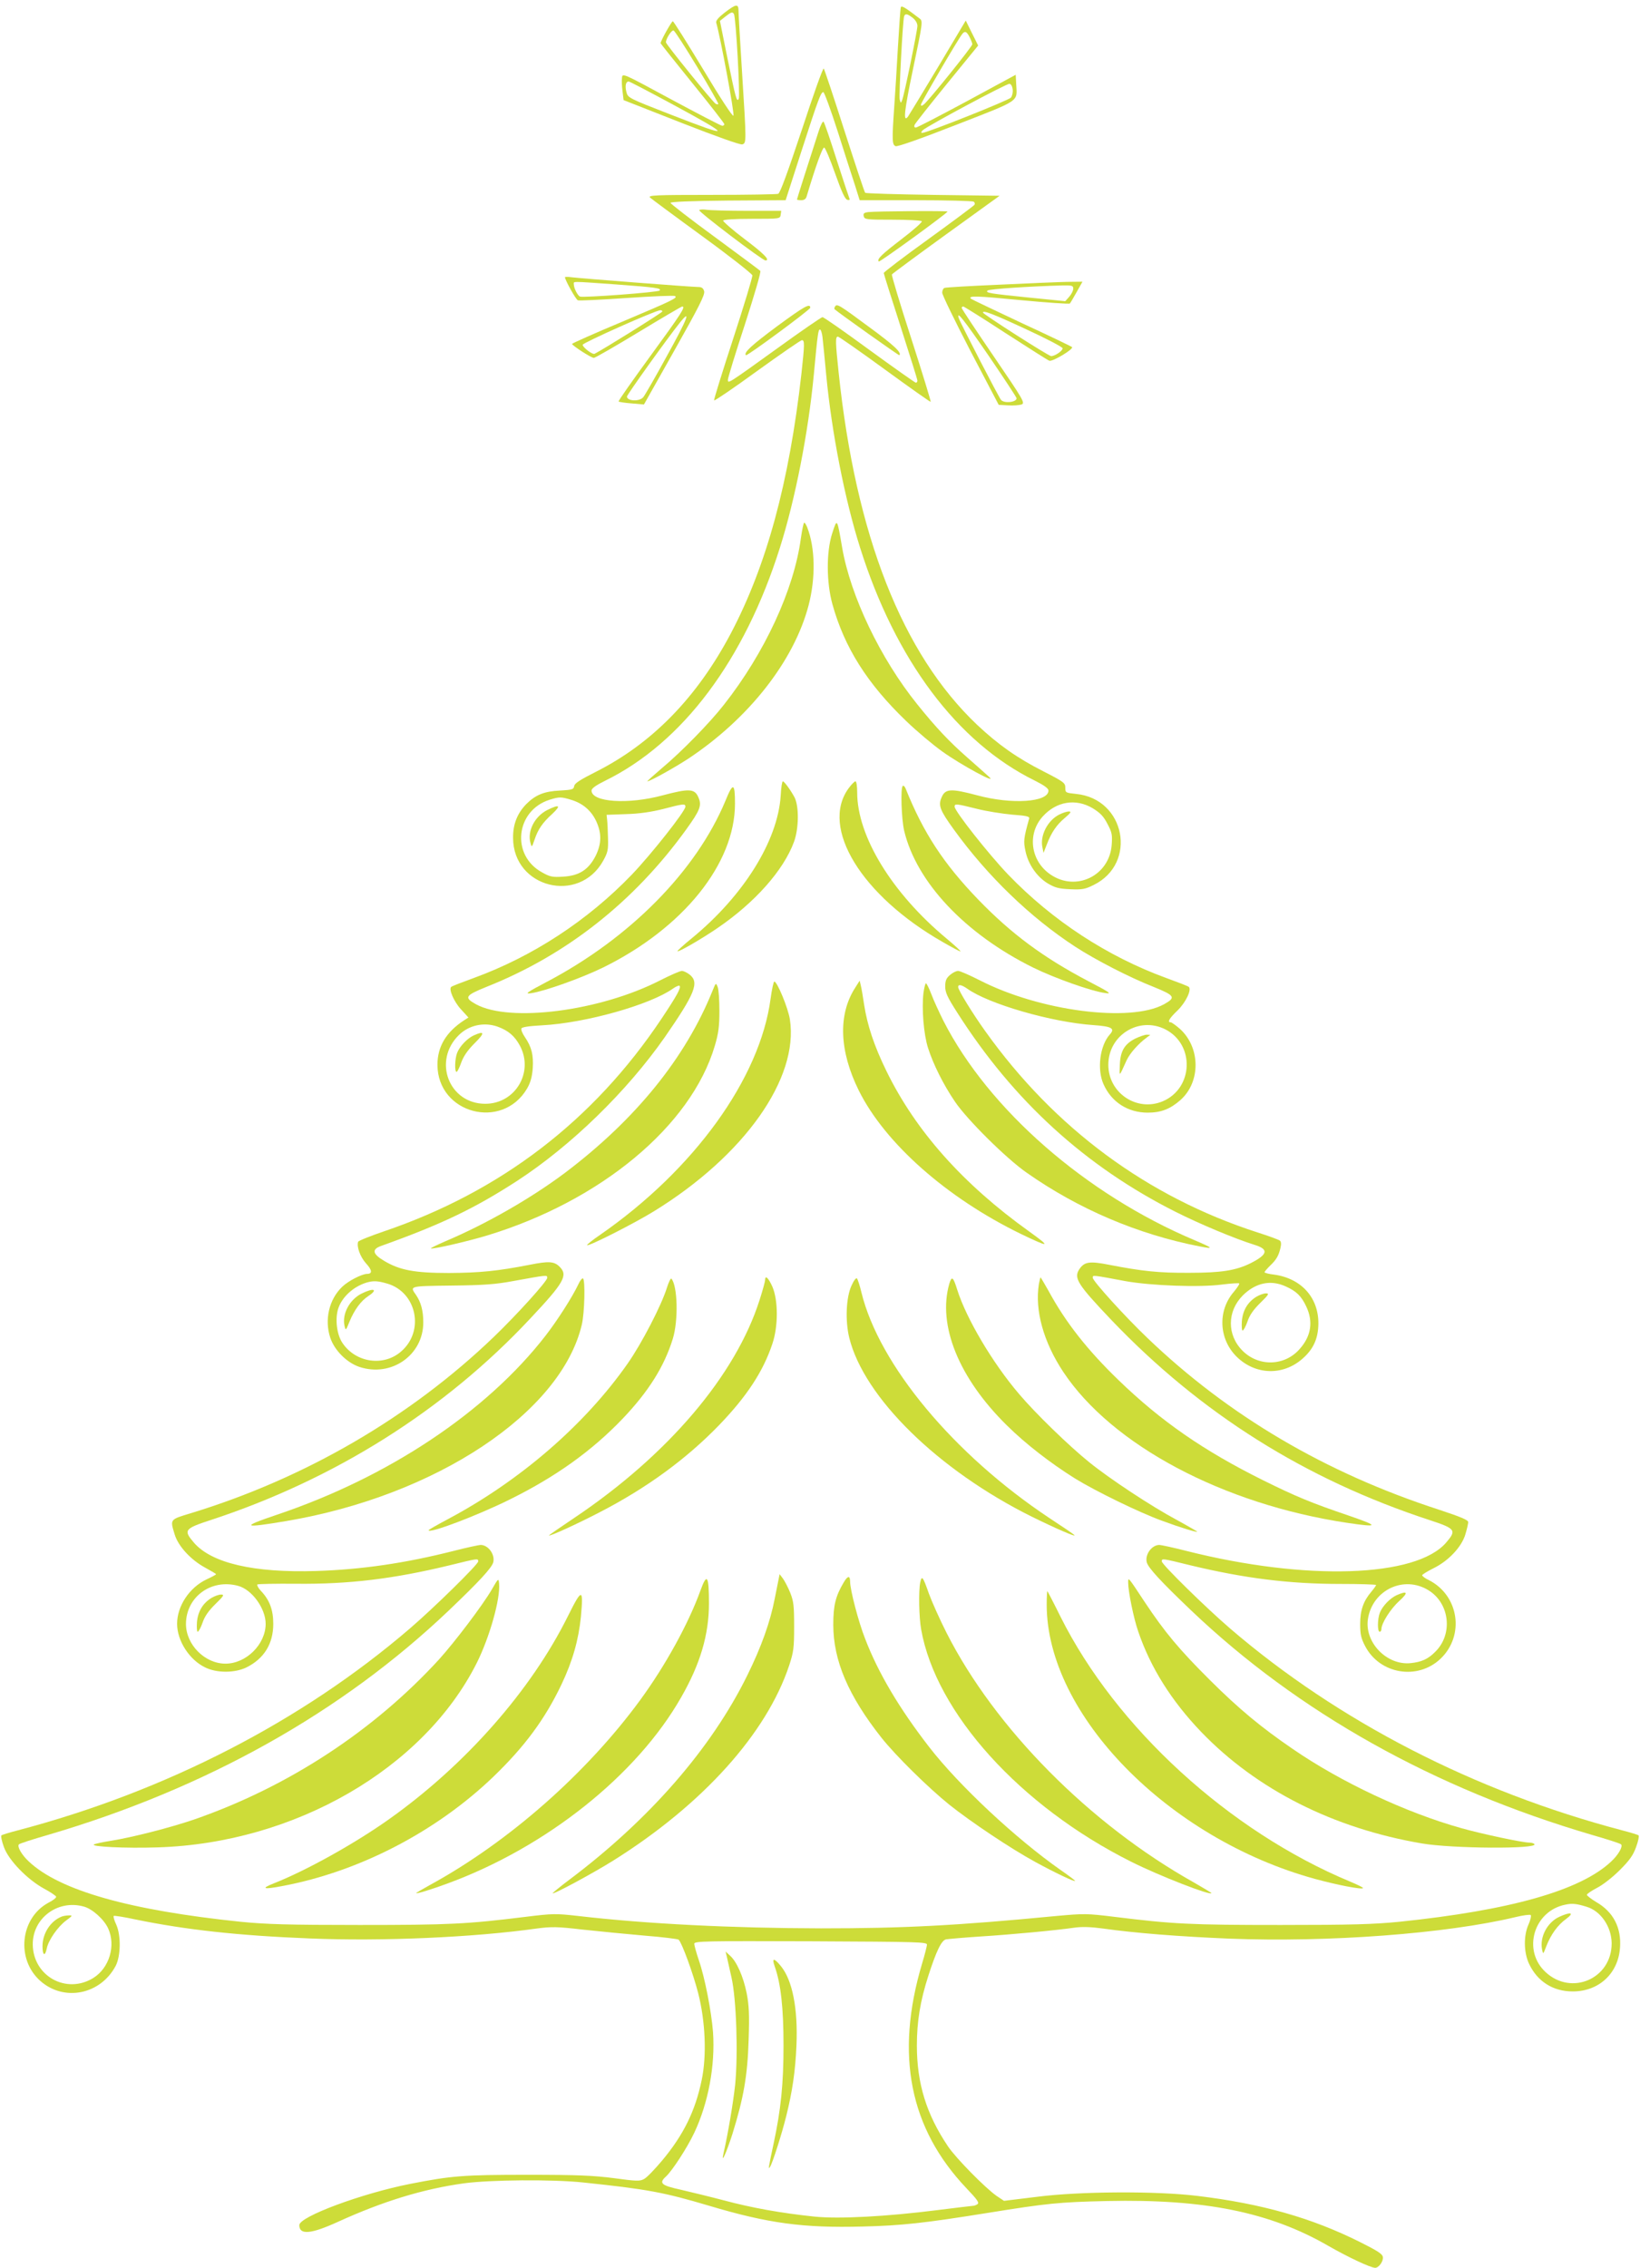 <?xml version="1.0" standalone="no"?>
<!DOCTYPE svg PUBLIC "-//W3C//DTD SVG 20010904//EN"
 "http://www.w3.org/TR/2001/REC-SVG-20010904/DTD/svg10.dtd">
<svg version="1.0" xmlns="http://www.w3.org/2000/svg"
 width="926pt" height="1280pt" viewBox="0 0 926 1280"
 preserveAspectRatio="xMidYMid meet">
<g transform="translate(0,1280) scale(0.1,-0.1)"
fill="#cddc39" stroke="none">
<path d="M4092 12729 c-36 -28 -51 -46 -48 -57 23 -78 105 -517 97 -525 -5 -5
-73 98 -171 262 -90 149 -167 271 -171 271 -7 0 -69 -111 -69 -124 0 -2 81
-104 180 -226 99 -122 180 -226 180 -231 0 -5 -6 -9 -12 -9 -7 0 -137 68 -288
149 -272 147 -275 149 -278 123 -2 -15 -1 -49 3 -77 l6 -50 326 -128 c202 -79
332 -125 344 -122 24 8 24 7 -1 405 -11 173 -20 330 -20 348 0 42 -13 41 -78
-9z m52 -8 c11 -17 36 -463 27 -479 -11 -20 -16 -3 -67 246 l-39 194 30 24
c33 26 41 29 49 15z m-206 -301 c67 -111 120 -205 118 -207 -3 -3 -10 -2 -16
2 -17 11 -280 335 -280 346 0 21 32 70 43 67 7 -2 67 -96 135 -208z m-146
-206 c348 -188 347 -198 -7 -60 -234 91 -240 94 -248 126 -9 35 -4 60 13 60 5
0 114 -57 242 -126z"/>
<path d="M5086 12758 c-2 -7 -9 -107 -16 -223 -6 -115 -16 -268 -21 -340 -13
-188 -12 -212 8 -220 11 -4 139 41 346 122 362 141 340 127 335 225 l-3 56
-275 -149 c-151 -81 -281 -149 -289 -149 -8 0 -11 6 -7 15 3 8 85 112 182 231
l177 217 -35 70 -35 71 -158 -265 c-87 -145 -163 -270 -168 -277 -29 -37 -22
29 29 272 54 257 55 268 37 281 -84 64 -103 76 -107 63z m68 -59 c15 -12 26
-30 26 -45 0 -27 -74 -388 -86 -419 -8 -19 -8 -19 -14 4 -5 23 17 444 25 469
6 17 18 15 49 -9z m321 -109 c8 -16 15 -34 15 -40 0 -12 -244 -315 -273 -339
-13 -10 -17 -10 -17 -1 0 10 207 365 233 398 15 19 25 15 42 -18z m243 -295
c2 -17 -3 -37 -10 -46 -12 -15 -474 -199 -500 -199 -9 0 -8 4 2 15 24 23 474
264 490 262 9 -1 16 -15 18 -32z"/>
<path d="M4527 12066 c-78 -234 -122 -356 -133 -360 -9 -3 -178 -6 -377 -6
-316 0 -359 -2 -347 -15 8 -7 141 -106 295 -218 154 -112 281 -212 283 -221 2
-9 -47 -170 -108 -357 -61 -187 -110 -344 -108 -349 2 -4 111 70 243 166 132
95 246 174 253 174 16 0 15 -25 -3 -190 -69 -612 -196 -1081 -399 -1466 -191
-361 -444 -620 -761 -780 -89 -45 -121 -65 -123 -81 -3 -19 -11 -21 -80 -25
-88 -4 -138 -24 -190 -76 -51 -52 -76 -114 -75 -192 1 -281 372 -375 509 -128
26 47 29 62 27 128 -1 41 -3 88 -5 103 l-3 28 110 4 c75 2 142 12 210 29 114
30 125 31 125 13 0 -25 -192 -268 -302 -383 -250 -260 -561 -463 -893 -584
-66 -24 -123 -46 -127 -50 -16 -12 15 -84 55 -127 l42 -46 -25 -16 c-101 -66
-150 -148 -150 -251 1 -276 366 -372 506 -134 19 33 28 64 32 113 5 76 -6 121
-44 177 -14 20 -23 42 -20 49 3 8 43 14 118 18 245 13 610 116 739 208 17 12
33 18 36 15 10 -10 -14 -54 -102 -186 -384 -575 -909 -977 -1570 -1201 -76
-26 -141 -52 -143 -58 -9 -28 12 -85 44 -121 36 -39 38 -60 6 -60 -30 -1 -106
-40 -140 -73 -74 -71 -101 -186 -67 -288 24 -71 93 -140 164 -164 180 -60 361
66 361 251 0 66 -13 114 -41 155 -36 51 -40 50 201 53 180 2 249 7 345 25 194
35 195 36 195 19 0 -19 -169 -206 -302 -334 -472 -453 -1065 -798 -1711 -995
-119 -36 -117 -33 -91 -119 20 -67 92 -145 174 -189 33 -18 60 -34 60 -36 0
-3 -25 -16 -55 -30 -96 -46 -165 -150 -165 -250 0 -96 69 -203 158 -246 66
-33 169 -32 234 0 100 50 151 134 151 246 0 79 -21 135 -71 187 -14 15 -22 31
-19 35 4 3 103 5 220 4 296 -3 547 27 865 104 163 40 162 40 162 22 0 -17
-249 -261 -385 -378 -610 -524 -1379 -920 -2215 -1140 -47 -12 -88 -25 -92
-28 -4 -4 2 -33 14 -66 27 -75 132 -183 227 -235 36 -19 66 -40 68 -45 2 -6
-17 -21 -43 -34 -160 -86 -185 -319 -46 -442 134 -118 339 -77 425 85 29 55
31 173 3 234 -11 23 -17 45 -14 48 3 3 59 -6 124 -20 282 -58 579 -91 984
-107 409 -17 924 6 1280 56 84 11 114 11 260 -6 91 -10 248 -25 349 -34 102
-8 189 -19 193 -23 19 -19 82 -192 110 -301 41 -160 49 -353 20 -491 -36 -174
-102 -309 -223 -454 -42 -50 -88 -98 -103 -105 -23 -13 -44 -12 -169 5 -117
15 -203 19 -487 19 -363 0 -428 -5 -663 -51 -274 -54 -627 -185 -627 -233 0
-57 66 -51 219 19 255 116 480 185 711 217 150 20 495 23 670 5 363 -38 456
-55 715 -132 332 -99 531 -126 865 -117 220 5 353 20 707 77 335 54 403 61
674 67 551 12 920 -63 1249 -253 110 -63 239 -124 265 -124 20 0 47 37 43 61
-2 17 -30 35 -128 84 -274 137 -555 217 -920 261 -231 28 -661 26 -903 -5
l-188 -23 -42 28 c-63 44 -228 211 -274 279 -122 181 -176 355 -176 570 0 135
19 251 64 391 46 143 75 203 101 208 13 2 100 10 193 16 174 11 421 34 533 50
43 6 93 4 160 -5 184 -26 428 -45 712 -57 562 -22 1225 28 1615 121 44 11 84
16 88 12 4 -4 -1 -27 -12 -52 -29 -63 -28 -159 3 -224 47 -99 135 -155 246
-155 147 0 256 100 267 245 9 114 -37 204 -135 260 -28 17 -51 35 -52 40 0 6
26 23 58 40 32 16 88 60 128 100 55 55 75 83 92 130 12 33 18 62 14 66 -4 3
-45 16 -92 28 -836 220 -1605 616 -2215 1140 -136 117 -385 361 -385 378 0 18
-1 18 162 -22 304 -73 556 -105 846 -105 111 0 202 -3 202 -6 0 -3 -12 -20
-27 -38 -45 -53 -63 -104 -63 -182 0 -59 5 -81 28 -125 83 -159 297 -194 426
-71 137 131 104 356 -65 443 -22 10 -39 23 -39 28 0 4 29 22 63 39 86 42 160
121 181 192 9 30 16 61 16 69 0 12 -44 30 -165 70 -641 208 -1188 530 -1646
969 -127 121 -309 322 -309 340 0 16 -7 17 185 -19 145 -26 423 -36 546 -19
49 6 93 9 96 6 3 -3 -11 -24 -31 -48 -92 -107 -84 -267 17 -366 105 -103 261
-108 371 -11 62 54 89 114 90 198 1 148 -97 256 -251 277 -29 3 -53 10 -53 13
0 4 14 20 31 37 36 34 49 57 59 101 5 21 4 36 -4 41 -6 5 -63 26 -126 46 -622
201 -1145 587 -1537 1136 -71 99 -153 232 -153 249 0 17 19 13 51 -9 121 -87
478 -190 714 -206 102 -7 122 -19 92 -52 -57 -63 -74 -198 -36 -282 45 -101
138 -160 249 -160 75 0 127 20 185 71 115 102 114 296 -3 402 -23 20 -47 37
-52 37 -21 0 -8 22 39 67 47 46 81 118 63 133 -4 4 -61 26 -127 50 -332 121
-643 324 -893 584 -110 115 -302 358 -302 383 0 18 9 17 125 -12 55 -14 145
-28 200 -33 81 -6 99 -10 96 -22 -31 -111 -33 -128 -21 -183 15 -74 63 -144
124 -182 42 -25 62 -31 128 -34 69 -3 85 0 133 24 249 122 179 487 -100 514
-58 6 -60 7 -60 35 0 27 -8 33 -123 92 -148 75 -256 151 -375 263 -423 401
-685 1068 -782 1990 -18 171 -19 201 -4 201 6 0 126 -84 266 -186 140 -102
256 -184 258 -182 2 2 -47 163 -110 358 -63 194 -112 357 -109 361 2 4 140
106 306 226 l302 218 -376 5 c-207 3 -379 8 -383 12 -4 3 -56 161 -117 350
-60 188 -113 347 -117 351 -5 4 -60 -152 -124 -347z m203 -8 c39 -123 83 -260
98 -305 l26 -83 316 0 c173 0 320 -4 327 -8 7 -4 9 -12 5 -18 -4 -6 -121 -93
-259 -193 -139 -100 -253 -187 -253 -192 0 -5 43 -141 95 -302 52 -162 95
-299 95 -305 0 -7 -4 -12 -9 -12 -4 0 -122 83 -262 185 -139 102 -258 185
-265 185 -6 0 -121 -79 -255 -176 -282 -203 -279 -201 -279 -177 0 10 43 151
96 312 55 171 92 297 87 302 -5 5 -121 91 -258 192 -137 100 -249 187 -249
192 -1 6 115 11 325 13 l325 2 88 273 c98 303 111 337 125 337 5 0 42 -100 81
-222z m-86 -1160 c3 -24 12 -119 21 -213 31 -327 105 -703 191 -975 200 -635
549 -1101 987 -1316 52 -26 77 -44 77 -56 0 -66 -206 -80 -402 -27 -151 40
-181 38 -202 -13 -19 -44 -9 -71 69 -179 190 -263 432 -497 687 -663 114 -74
306 -173 441 -226 121 -49 128 -60 60 -98 -191 -105 -702 -39 -1041 135 -57
29 -112 53 -122 53 -11 0 -31 -10 -46 -23 -21 -18 -27 -32 -27 -65 0 -34 12
-60 69 -149 317 -497 723 -867 1232 -1123 135 -68 333 -151 445 -186 82 -25
76 -54 -20 -103 -84 -42 -167 -55 -348 -55 -171 -1 -266 9 -451 45 -112 22
-141 18 -170 -25 -32 -50 -11 -84 180 -285 505 -529 1096 -901 1799 -1131 146
-48 152 -57 93 -126 -169 -198 -792 -218 -1466 -48 -74 19 -144 34 -155 34
-43 -1 -81 -55 -70 -98 8 -31 80 -109 250 -271 606 -577 1371 -1005 2262
-1267 87 -25 162 -49 166 -54 12 -11 -15 -59 -55 -96 -173 -164 -569 -276
-1198 -341 -143 -14 -266 -18 -670 -18 -507 0 -606 5 -938 46 -155 19 -170 19
-325 5 -572 -55 -866 -70 -1332 -70 -502 1 -984 25 -1372 70 -125 14 -141 14
-295 -5 -332 -41 -431 -46 -938 -46 -404 0 -527 4 -670 18 -629 65 -1025 177
-1198 341 -40 37 -67 85 -55 96 4 5 79 29 166 54 891 262 1656 690 2262 1267
170 162 242 240 250 271 11 43 -27 97 -70 98 -11 0 -81 -15 -155 -34 -272 -69
-519 -105 -775 -113 -352 -11 -591 44 -691 161 -59 69 -53 78 94 126 702 230
1323 621 1807 1139 190 202 213 243 165 291 -31 31 -61 33 -171 11 -180 -35
-279 -45 -454 -46 -195 0 -279 16 -367 69 -64 38 -70 64 -18 83 344 123 529
212 770 368 304 198 618 503 833 810 171 247 197 310 141 354 -15 12 -35 21
-44 21 -10 0 -65 -24 -122 -53 -339 -174 -850 -240 -1041 -135 -68 38 -61 49
60 98 451 179 834 481 1128 889 78 108 88 135 69 179 -21 51 -51 53 -202 13
-196 -53 -402 -39 -402 27 0 12 25 30 78 56 437 215 786 681 986 1316 86 272
160 648 191 975 22 236 25 255 35 255 5 0 11 -19 14 -42z m-1420 -2612 c67
-20 114 -61 142 -120 32 -69 31 -128 -3 -197 -40 -78 -93 -112 -183 -117 -60
-4 -75 -1 -119 24 -177 96 -150 349 42 410 55 17 65 17 121 0z m2946 -48 c42
-26 61 -45 83 -88 26 -49 28 -62 24 -119 -13 -173 -200 -265 -344 -168 -114
76 -135 230 -45 329 77 85 186 103 282 46z m-3362 -1232 c61 -22 97 -52 127
-107 81 -150 -25 -329 -195 -329 -205 0 -298 242 -149 388 57 56 141 74 217
48z m3772 -16 c168 -86 158 -333 -15 -406 -146 -61 -307 47 -307 206 0 168
174 275 322 200z m-4393 -1435 c166 -49 211 -267 79 -382 -99 -88 -258 -65
-333 48 -32 48 -42 136 -23 194 22 65 85 123 160 146 39 11 62 10 117 -6z
m5073 -16 c60 -27 88 -54 116 -114 39 -83 28 -164 -35 -236 -84 -100 -233
-105 -325 -13 -89 89 -88 223 2 313 72 71 157 89 242 50z m-5915 -1690 c78
-21 155 -128 155 -214 0 -116 -110 -225 -227 -225 -116 0 -222 106 -223 223 0
153 142 258 295 216z m6721 -25 c120 -74 139 -248 38 -347 -40 -41 -78 -58
-139 -64 -135 -14 -262 118 -241 250 26 164 204 247 342 161z m892 -1786 c81
-24 141 -113 142 -206 1 -200 -227 -299 -373 -163 -133 123 -67 346 113 381
37 8 63 5 118 -12z m-8485 1 c49 -13 115 -73 138 -124 44 -97 6 -223 -84 -279
-152 -94 -340 10 -342 189 -1 149 142 255 288 214z m4761 -216 c-1 -10 -13
-58 -28 -107 -153 -515 -70 -930 252 -1268 60 -63 73 -81 61 -89 -7 -5 -18 -9
-24 -9 -5 0 -95 -11 -200 -24 -291 -37 -559 -51 -696 -37 -191 20 -356 50
-509 91 -80 21 -191 48 -247 61 -110 24 -124 37 -83 74 35 32 120 162 160 247
79 167 119 379 106 568 -9 116 -46 309 -81 409 -14 41 -25 82 -25 90 0 15 64
16 658 14 621 -3 657 -4 656 -20z"/>
<path d="M4622 12058 c-61 -189 -122 -380 -122 -384 0 -2 11 -4 24 -4 17 0 27
7 31 23 50 167 89 277 99 274 6 -2 34 -68 62 -148 37 -104 56 -145 69 -147 9
-2 15 0 12 5 -2 4 -35 103 -72 218 -37 116 -70 214 -75 218 -4 5 -17 -20 -28
-55z"/>
<path d="M3948 11614 c-8 -7 357 -284 374 -284 29 0 -8 38 -117 120 -69 52
-123 100 -122 105 3 6 66 10 163 10 157 0 159 0 162 23 l3 22 -193 0 c-106 0
-209 3 -228 6 -19 3 -38 2 -42 -2z"/>
<path d="M4904 11603 c-26 -3 -31 -8 -27 -24 5 -18 15 -19 164 -19 87 0 160
-4 164 -9 3 -5 -49 -51 -116 -102 -112 -86 -139 -112 -127 -125 5 -5 388 273
388 282 0 5 -402 2 -446 -3z"/>
<path d="M4387 10958 c-144 -107 -190 -149 -175 -163 6 -6 363 257 363 268 0
27 -33 9 -188 -105z"/>
<path d="M4715 11070 c-4 -6 -5 -13 -3 -15 16 -16 364 -263 366 -260 15 14
-30 56 -169 158 -173 128 -183 134 -194 117z"/>
<path d="M4699 9790 c-34 -105 -33 -277 1 -400 68 -245 197 -449 417 -660 60
-58 152 -135 204 -172 106 -76 315 -189 264 -143 -16 15 -73 65 -125 111 -100
88 -175 167 -281 299 -208 258 -377 611 -424 885 -29 168 -28 166 -56 80z"/>
<path d="M4522 9762 c-39 -291 -205 -648 -434 -939 -81 -104 -242 -268 -351
-359 -48 -41 -85 -74 -82 -74 15 0 150 75 230 127 343 227 599 553 681 868 40
155 37 322 -8 438 -6 15 -13 27 -17 27 -4 0 -12 -40 -19 -88z"/>
<path d="M4408 8308 c-17 -255 -210 -564 -501 -803 -47 -38 -84 -72 -82 -74 6
-6 134 68 225 130 213 145 374 327 433 487 28 76 29 202 3 252 -24 44 -58 90
-66 90 -4 0 -10 -37 -12 -82z"/>
<path d="M4791 8350 c-161 -222 73 -605 532 -867 50 -29 95 -53 100 -53 5 0
-31 33 -80 74 -307 256 -503 576 -503 823 0 35 -4 63 -10 63 -5 0 -23 -18 -39
-40z"/>
<path d="M4096 8280 c-165 -396 -539 -775 -1009 -1022 -114 -60 -126 -69 -89
-64 76 11 284 85 407 145 453 223 745 586 745 925 0 119 -11 122 -54 16z"/>
<path d="M5097 8364 c-13 -13 -7 -187 8 -252 69 -291 344 -583 728 -773 122
-60 330 -134 408 -144 39 -6 27 3 -96 67 -253 133 -433 266 -620 459 -197 204
-311 378 -411 627 -5 13 -13 20 -17 16z"/>
<path d="M4351 7163 c-60 -450 -432 -965 -963 -1333 -43 -29 -76 -56 -73 -58
8 -8 269 124 380 193 509 314 816 749 765 1081 -10 65 -72 214 -88 214 -4 0
-14 -44 -21 -97z"/>
<path d="M4828 7224 c-97 -151 -89 -357 21 -579 148 -298 497 -606 914 -809
166 -80 174 -77 47 14 -374 268 -640 567 -805 905 -69 141 -108 258 -126 375
-6 41 -14 89 -18 105 l-7 30 -26 -41z"/>
<path d="M4024 7210 c-153 -381 -436 -729 -833 -1029 -192 -144 -445 -289
-674 -386 -48 -21 -86 -39 -84 -41 6 -7 202 38 315 72 644 195 1154 619 1288
1071 21 71 26 109 26 198 0 61 -4 121 -10 135 -10 24 -10 24 -28 -20z"/>
<path d="M5214 7194 c-10 -87 1 -231 26 -309 29 -91 86 -206 152 -303 69 -102
290 -321 405 -401 292 -205 627 -348 977 -416 82 -16 77 -10 -29 35 -614 259
-1162 737 -1418 1238 -24 48 -55 115 -68 150 -13 34 -27 62 -31 62 -3 0 -10
-25 -14 -56z"/>
<path d="M3266 5552 c-34 -72 -117 -202 -185 -290 -334 -431 -888 -800 -1519
-1012 -205 -69 -193 -77 55 -35 846 143 1551 612 1668 1108 16 66 20 252 7
261 -5 3 -17 -12 -26 -32z"/>
<path d="M3766 5533 c-30 -98 -142 -315 -222 -429 -242 -346 -609 -663 -1018
-880 -58 -31 -106 -58 -106 -61 0 -21 271 81 455 172 262 129 467 276 641 458
146 153 235 295 283 451 32 104 27 298 -8 339 -4 4 -15 -19 -25 -50z"/>
<path d="M4320 5575 c0 -8 -14 -59 -31 -112 -135 -425 -517 -875 -1046 -1230
-79 -53 -143 -97 -143 -99 0 -8 158 64 285 130 266 137 490 301 675 492 157
163 249 303 301 459 34 100 33 247 0 323 -23 51 -41 67 -41 37z"/>
<path d="M4808 5544 c-31 -67 -36 -199 -13 -294 83 -337 501 -747 1030 -1010
136 -67 260 -121 240 -103 -5 5 -68 48 -140 95 -539 358 -961 864 -1061 1273
-9 39 -21 74 -25 79 -5 6 -18 -11 -31 -40z"/>
<path d="M5360 5554 c-67 -234 54 -533 326 -800 104 -103 245 -212 384 -299
117 -72 363 -192 490 -238 102 -38 200 -68 200 -62 0 1 -53 32 -117 67 -142
76 -377 231 -493 325 -112 90 -305 277 -396 385 -149 174 -298 426 -349 588
-23 74 -31 80 -45 34z"/>
<path d="M5866 5553 c-24 -149 26 -328 138 -497 275 -413 902 -746 1601 -851
181 -27 184 -19 15 39 -218 74 -302 109 -490 202 -334 166 -574 332 -814 564
-176 170 -299 326 -395 503 -24 42 -44 77 -46 77 -1 0 -5 -17 -9 -37z"/>
<path d="M4397 3890 c-3 -14 -13 -65 -23 -115 -25 -129 -75 -270 -154 -430
-203 -413 -553 -815 -1006 -1155 -52 -39 -94 -74 -94 -76 0 -10 227 112 345
186 502 315 863 715 991 1100 25 76 28 99 28 220 0 117 -3 142 -22 190 -12 30
-31 66 -41 80 l-19 25 -5 -25z"/>
<path d="M3955 3823 c-67 -186 -198 -424 -340 -618 -303 -414 -744 -802 -1187
-1044 -43 -24 -78 -44 -78 -46 0 -6 93 23 179 55 557 205 1067 611 1317 1050
108 188 157 354 157 530 0 158 -11 175 -48 73z"/>
<path d="M4763 3867 c-45 -76 -58 -128 -58 -237 0 -203 85 -401 272 -638 81
-102 263 -281 383 -378 122 -97 344 -246 485 -323 108 -59 225 -115 225 -107
0 3 -36 30 -81 61 -254 178 -575 478 -743 695 -168 217 -287 417 -361 610 -38
96 -85 277 -85 323 0 36 -14 34 -37 -6z"/>
<path d="M5196 3869 c-10 -49 -7 -199 5 -265 83 -472 560 -999 1186 -1312 157
-79 453 -194 453 -177 0 2 -45 29 -99 60 -589 330 -1124 871 -1397 1410 -39
77 -83 176 -99 220 -34 97 -40 105 -49 64z"/>
<path d="M2776 3827 c-53 -90 -206 -292 -297 -393 -370 -404 -853 -720 -1384
-904 -135 -46 -350 -101 -470 -120 -44 -7 -86 -16 -94 -20 -25 -13 177 -23
359 -17 774 24 1502 445 1802 1041 73 146 134 363 126 448 -3 32 -4 31 -42
-35z"/>
<path d="M6370 3868 c0 -50 31 -203 57 -277 69 -203 188 -392 356 -567 313
-325 746 -544 1247 -629 171 -29 652 -32 634 -4 -3 5 -16 9 -29 9 -38 0 -264
48 -382 81 -315 88 -681 260 -953 447 -179 122 -305 227 -466 387 -177 176
-257 272 -372 445 -93 141 -92 140 -92 108z"/>
<path d="M3206 3677 c-207 -417 -577 -838 -1008 -1144 -194 -138 -469 -291
-652 -363 -76 -30 -59 -36 49 -15 433 81 869 307 1193 619 175 169 289 323
382 518 63 132 97 253 110 383 15 163 6 163 -74 2z"/>
<path d="M5910 3743 c0 -620 686 -1321 1515 -1548 125 -34 263 -61 271 -52 3
3 -30 19 -73 37 -682 284 -1321 867 -1635 1495 -38 77 -72 142 -74 144 -2 2
-4 -32 -4 -76z"/>
<path d="M3090 8228 c-71 -36 -113 -118 -95 -185 7 -27 8 -27 23 17 20 60 45
96 101 147 51 48 40 55 -29 21z"/>
<path d="M5982 8203 c-66 -32 -111 -119 -96 -186 l6 -31 18 46 c26 69 56 113
103 152 33 28 38 36 22 36 -11 0 -35 -8 -53 -17z"/>
<path d="M2675 6956 c-37 -17 -80 -62 -94 -99 -13 -33 -15 -107 -3 -107 4 0
16 23 26 52 13 36 36 70 76 110 59 58 57 72 -5 44z"/>
<path d="M6412 6939 c-62 -31 -86 -70 -89 -149 -3 -70 -6 -72 39 27 18 38 65
92 113 127 l20 15 -20 1 c-11 0 -39 -10 -63 -21z"/>
<path d="M2042 5499 c-68 -34 -111 -114 -97 -181 7 -30 7 -30 29 24 27 65 64
116 106 143 57 38 31 48 -38 14z"/>
<path d="M7094 5481 c-49 -30 -77 -77 -82 -138 -2 -29 0 -53 4 -53 5 0 18 23
28 52 12 36 35 68 73 105 47 46 51 53 31 53 -13 0 -37 -9 -54 -19z"/>
<path d="M1194 3781 c-49 -30 -77 -77 -82 -138 -2 -29 0 -53 4 -53 5 0 18 23
28 52 12 36 35 68 73 105 47 46 51 53 31 53 -13 0 -37 -9 -54 -19z"/>
<path d="M7885 3796 c-37 -17 -80 -62 -94 -99 -14 -36 -14 -107 -1 -107 6 0
10 7 10 15 0 33 51 114 101 159 53 48 47 60 -16 32z"/>
<path d="M8804 1981 c-67 -31 -111 -113 -97 -184 6 -29 6 -29 24 18 25 65 64
120 113 155 47 35 26 41 -40 11z"/>
<path d="M350 1983 c-64 -24 -110 -95 -110 -168 0 -52 14 -60 24 -13 9 47 62
123 109 158 37 27 38 30 16 29 -13 0 -31 -3 -39 -6z"/>
<path d="M4103 1760 c3 -14 15 -68 27 -120 28 -122 38 -431 21 -606 -11 -101
-39 -270 -66 -389 -15 -65 16 3 51 112 62 200 85 327 91 529 5 147 2 196 -11
264 -19 94 -56 178 -94 212 l-25 23 6 -25z"/>
<path d="M4374 1702 c35 -98 50 -235 50 -447 0 -219 -15 -363 -56 -554 -30
-140 -31 -149 -20 -131 14 21 67 188 91 285 35 140 52 256 58 400 9 209 -23
369 -88 448 -39 48 -52 47 -35 -1z"/>
<path d="M3190 11235 c0 -15 62 -127 73 -130 7 -3 130 3 275 13 145 10 267 15
273 11 17 -10 -7 -22 -298 -145 -156 -65 -283 -122 -283 -125 0 -9 108 -79
123 -79 7 0 120 65 252 145 132 80 243 145 247 145 21 0 -5 -40 -178 -277
-102 -140 -184 -256 -181 -259 2 -3 36 -8 74 -11 l69 -6 173 307 c137 243 172
312 167 332 -5 17 -13 24 -32 24 -36 0 -672 49 -716 55 -21 3 -38 3 -38 0z
m283 -40 c234 -17 264 -22 251 -35 -10 -10 -429 -41 -449 -34 -14 6 -35 48
-35 69 0 18 -22 18 233 0z m267 -153 c0 -6 -330 -212 -383 -239 -11 -6 -67 36
-67 51 0 11 408 193 438 195 6 1 12 -3 12 -7z m24 -254 c-64 -117 -124 -221
-132 -230 -22 -26 -92 -22 -92 4 0 10 229 330 299 417 67 84 42 20 -75 -191z"/>
<path d="M5640 11193 c-162 -7 -301 -15 -307 -18 -7 -2 -13 -15 -13 -27 0 -13
72 -160 159 -328 l160 -305 53 -3 c30 -2 64 1 76 5 21 8 12 24 -158 273 -99
145 -180 267 -180 272 0 4 4 8 9 8 4 0 113 -68 240 -151 128 -82 238 -153 246
-155 17 -7 139 66 128 77 -4 4 -133 66 -287 137 -153 72 -281 133 -284 136
-17 18 34 16 280 -8 149 -14 275 -23 279 -19 4 5 21 34 39 66 l32 57 -89 -1
c-48 -1 -221 -8 -383 -16z m420 -22 c0 -11 -10 -31 -22 -45 l-23 -26 -200 20
c-228 23 -252 27 -239 40 9 9 242 24 422 29 55 1 62 -1 62 -18z m-269 -228
c115 -53 209 -102 209 -109 0 -14 -43 -44 -65 -44 -14 0 -385 237 -385 246 0
14 56 -7 241 -93z m-208 -152 c86 -126 157 -234 157 -239 0 -23 -71 -30 -88
-9 -13 15 -230 435 -238 460 -16 49 26 -4 169 -212z"/>
</g>
</svg>
